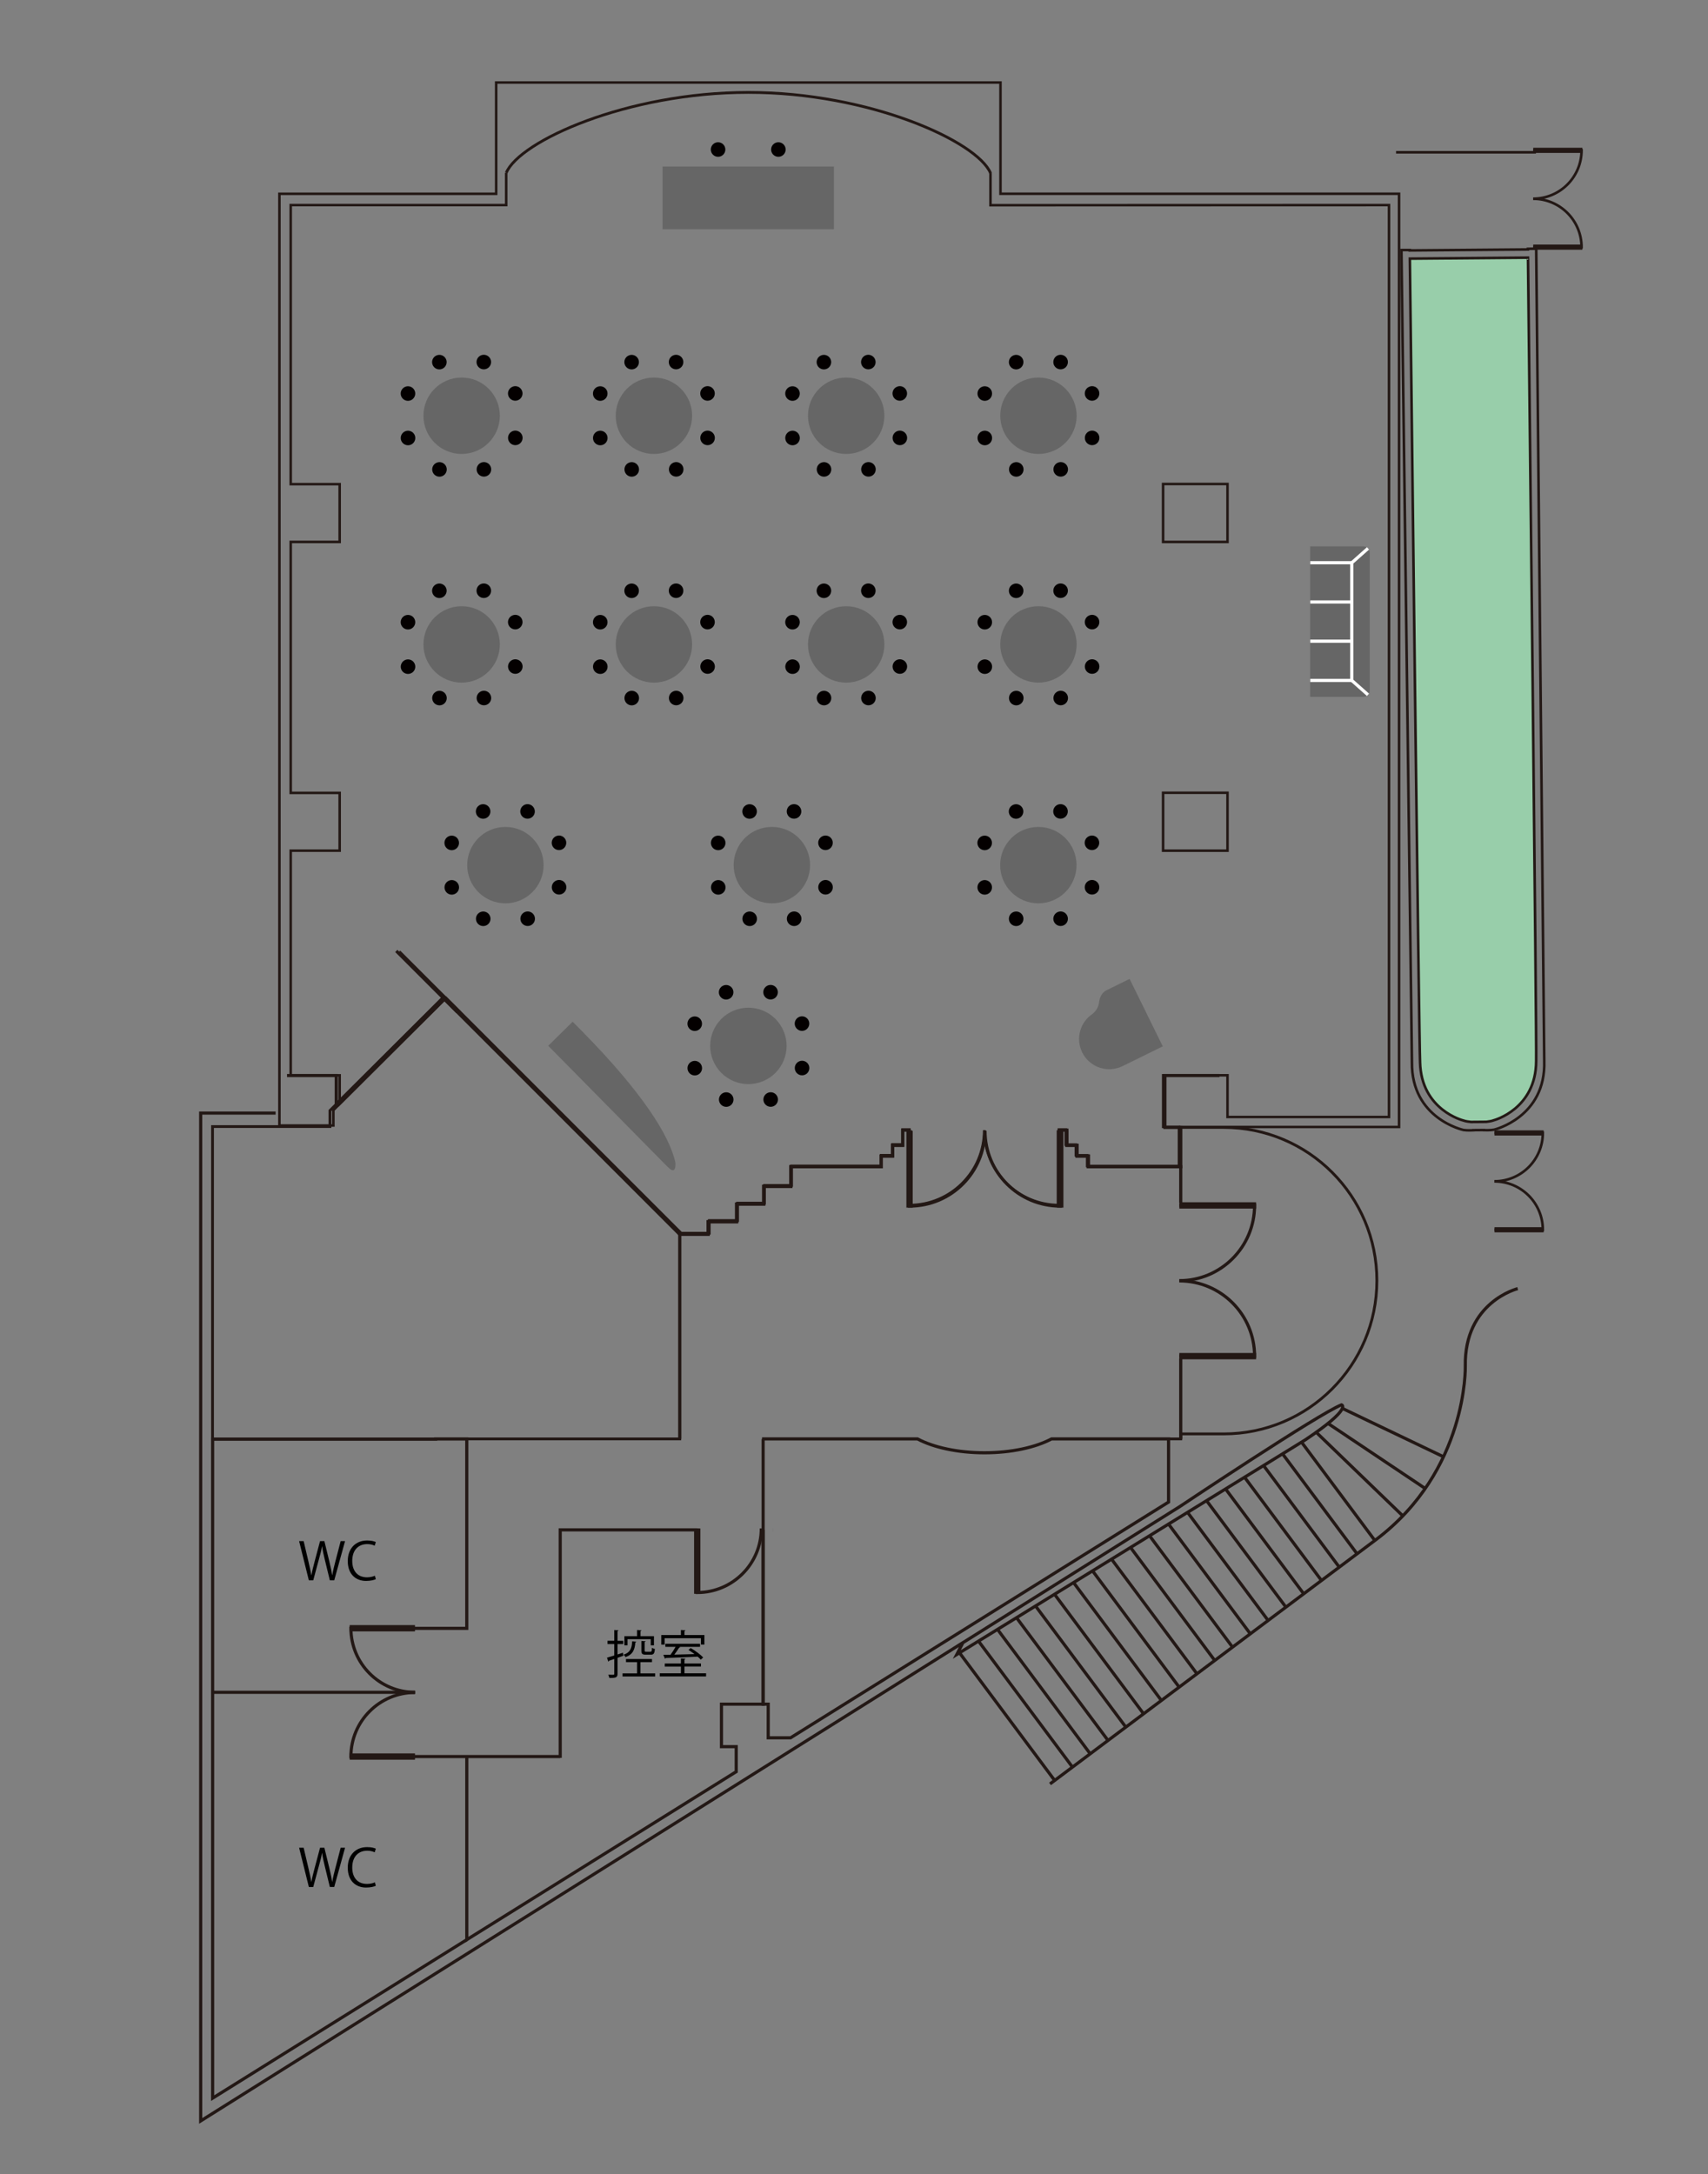 <?xml version="1.0" encoding="utf-8"?>
<!-- Generator: Adobe Illustrator 16.0.0, SVG Export Plug-In . SVG Version: 6.00 Build 0)  -->
<!DOCTYPE svg PUBLIC "-//W3C//DTD SVG 1.1//EN" "http://www.w3.org/Graphics/SVG/1.1/DTD/svg11.dtd">
<svg version="1.1" id="レイヤー_1" xmlns="http://www.w3.org/2000/svg" xmlns:xlink="http://www.w3.org/1999/xlink" x="0px"
	 y="0px" width="132.391px" height="168.521px" viewBox="0 0 132.391 168.521" enable-background="new 0 0 132.391 168.521"
	 xml:space="preserve">
<rect x="0" y="0" width="132.391" height="168.521" fill="#808080" stroke="none"/>
<g>
	<g>
		<g>
			<g>
				<path fill="none" stroke="#231815" stroke-width="0.201" d="M118.844,19.156h3.746c0-2.069-1.677-3.747-3.746-3.747"/>
				<line fill="none" stroke="#231815" stroke-width="0.401" x1="118.844" y1="19.156" x2="122.655" y2="19.156"/>
			</g>
			<g>
				<path fill="none" stroke="#231815" stroke-width="0.201" d="M118.844,11.653h3.746c0,2.069-1.677,3.746-3.746,3.746"/>
				<line fill="none" stroke="#231815" stroke-width="0.401" x1="118.844" y1="11.653" x2="122.655" y2="11.653"/>
			</g>
		</g>
		<g>
			<g>
				<g>
					<polyline fill="none" stroke="#231815" stroke-width="0.244" points="69.969,87.597 69.969,88.771 69.186,88.771 
						69.186,89.604 68.305,89.604 68.305,90.435 61.305,90.435 61.305,91.953 59.201,91.953 59.201,93.325 57.096,93.325 
						57.096,94.694 54.895,94.694 54.895,95.674 52.691,95.674 52.691,111.531 					"/>
					<polyline fill="none" stroke="#231815" stroke-width="0.244" points="91.521,93.213 91.521,90.435 84.359,90.435 
						84.359,89.604 83.478,89.604 83.478,88.771 82.695,88.771 82.695,87.597 					"/>
					<line fill="none" stroke="#231815" stroke-width="0.244" x1="91.521" y1="111.531" x2="91.521" y2="105.297"/>
					<polygon fill="none" stroke="#231815" stroke-width="0.218" points="52.691,95.674 34.353,77.334 25.574,86.082 25.574,87.32 
						16.473,87.32 16.473,111.546 33.768,111.546 33.768,111.531 52.691,111.531 					"/>
					<polyline fill="none" stroke="#231815" stroke-width="0.244" points="32.135,126.214 36.181,126.214 36.181,111.531 
						33.768,111.531 33.768,111.546 16.481,111.546 16.481,162.629 36.182,150.345 					"/>
					<line fill="none" stroke="#231815" stroke-width="0.244" x1="43.423" y1="136.151" x2="32.135" y2="136.151"/>
					<path fill="none" stroke="#231815" stroke-width="0.244" d="M59.939,111.531h-0.003 M59.937,118.58h0.003 M54.036,118.58
						H43.423v17.673 M36.182,136.138v14.207l20.884-13.021v-1.94h-1.144v-3.296h3.229V118.58"/>
					<path fill="none" stroke="#231815" stroke-width="0.244" d="M59.152,111.549v20.539h0.394v2.611h1.729l29.302-18.273v-4.896
						h-9.069c-1.245,0.658-3.112,1.075-5.197,1.075c-2.086,0-3.95-0.417-5.195-1.075h-12.05"/>
					<path fill="none" stroke="#231815" stroke-width="0.244" d="M22.248,83.366h3.815v2.229l8.288-8.26l18.339,18.339h2.203v-0.98
						h2.201v-1.368H59.2v-1.372h2.104v-1.519h7v-0.831h0.881v-0.833h0.783v-1.174h0.627 M82.051,87.597h0.645v1.174h0.782v0.833
						h0.882v0.831h7.164v-3.048h-1.23v-4.021h4.229"/>
					<path fill="none" stroke="#231815" stroke-width="0.244" d="M117.642,99.882c0,0-4.159,1.028-4.063,6.023
						c0,0,0.197,8.073-6.934,13.441L81.39,138.272"/>
					<line fill="none" stroke="#231815" stroke-width="0.244" x1="74.422" y1="128.173" x2="81.756" y2="138.012"/>
					<line fill="none" stroke="#231815" stroke-width="0.244" x1="75.843" y1="127.198" x2="83.128" y2="136.967"/>
					<line fill="none" stroke="#231815" stroke-width="0.244" x1="77.32" y1="126.295" x2="84.506" y2="135.939"/>
					<line fill="none" stroke="#231815" stroke-width="0.244" x1="78.791" y1="125.386" x2="85.885" y2="134.903"/>
					<line fill="none" stroke="#231815" stroke-width="0.244" x1="80.264" y1="124.476" x2="87.271" y2="133.877"/>
					<line fill="none" stroke="#231815" stroke-width="0.244" x1="81.736" y1="123.568" x2="88.643" y2="132.84"/>
					<line fill="none" stroke="#231815" stroke-width="0.244" x1="83.212" y1="122.662" x2="90.024" y2="131.808"/>
					<line fill="none" stroke="#231815" stroke-width="0.244" x1="84.686" y1="121.757" x2="91.396" y2="130.768"/>
					<line fill="none" stroke="#231815" stroke-width="0.244" x1="86.159" y1="120.85" x2="92.779" y2="129.736"/>
					<line fill="none" stroke="#231815" stroke-width="0.244" x1="87.63" y1="119.943" x2="94.16" y2="128.708"/>
					<line fill="none" stroke="#231815" stroke-width="0.244" x1="89.108" y1="119.042" x2="95.533" y2="127.667"/>
					<line fill="none" stroke="#231815" stroke-width="0.244" x1="90.574" y1="118.128" x2="96.915" y2="126.639"/>
					<line fill="none" stroke="#231815" stroke-width="0.244" x1="92.05" y1="117.223" x2="98.299" y2="125.609"/>
					<line fill="none" stroke="#231815" stroke-width="0.244" x1="93.52" y1="116.312" x2="99.681" y2="124.582"/>
					<line fill="none" stroke="#231815" stroke-width="0.244" x1="94.997" y1="115.408" x2="101.055" y2="123.54"/>
					<line fill="none" stroke="#231815" stroke-width="0.244" x1="96.468" y1="114.5" x2="102.429" y2="122.502"/>
					<line fill="none" stroke="#231815" stroke-width="0.244" x1="97.941" y1="113.593" x2="103.814" y2="121.477"/>
					<line fill="none" stroke="#231815" stroke-width="0.244" x1="99.414" y1="112.687" x2="105.193" y2="120.442"/>
					<line fill="none" stroke="#231815" stroke-width="0.244" x1="100.885" y1="111.78" x2="106.568" y2="119.406"/>
					<line fill="none" stroke="#231815" stroke-width="0.244" x1="102.025" y1="111.019" x2="108.737" y2="117.499"/>
					<line fill="none" stroke="#231815" stroke-width="0.244" x1="102.935" y1="110.33" x2="110.476" y2="115.376"/>
					<line fill="none" stroke="#231815" stroke-width="0.244" x1="104.05" y1="109.166" x2="111.89" y2="112.915"/>
					<path fill="none" stroke="#231815" stroke-width="0.218" d="M90.46,111.531h1.065v-0.389h3.324
						c6.562,0,11.876-5.322,11.876-11.88c0-6.56-5.314-11.875-11.876-11.875h-3.327"/>
					<line fill="none" stroke="#231815" stroke-width="0.244" x1="35.458" y1="78.447" x2="30.718" y2="73.708"/>
				</g>
				<g>
					<g>
						<path fill="none" stroke="#231815" stroke-width="0.244" d="M70.501,87.651v5.834c3.221,0,5.833-2.611,5.833-5.834"/>
						<line fill="none" stroke="#231815" stroke-width="0.489" x1="70.501" y1="87.651" x2="70.501" y2="93.603"/>
					</g>
					<g>
						<path fill="none" stroke="#231815" stroke-width="0.244" d="M82.183,87.651v5.834c-3.222,0-5.833-2.611-5.833-5.834"/>
						<line fill="none" stroke="#231815" stroke-width="0.489" x1="82.183" y1="87.651" x2="82.183" y2="93.603"/>
					</g>
				</g>
				<g>
					<g>
						<path fill="none" stroke="#231815" stroke-width="0.244" d="M91.413,105.115h5.832c0-3.222-2.61-5.833-5.832-5.833"/>
						<line fill="none" stroke="#231815" stroke-width="0.489" x1="91.413" y1="105.115" x2="97.362" y2="105.115"/>
					</g>
					<g>
						<path fill="none" stroke="#231815" stroke-width="0.244" d="M91.413,93.432h5.832c0,3.221-2.61,5.833-5.832,5.833"/>
						<line fill="none" stroke="#231815" stroke-width="0.489" x1="91.413" y1="93.432" x2="97.362" y2="93.432"/>
					</g>
				</g>
				<g>
					<g>
						<path fill="none" stroke="#231815" stroke-width="0.244" d="M32.166,126.206H27.2c0,2.74,2.223,4.965,4.966,4.965"/>
						<line fill="none" stroke="#231815" stroke-width="0.489" x1="32.166" y1="126.206" x2="27.102" y2="126.206"/>
					</g>
					<g>
						<path fill="none" stroke="#231815" stroke-width="0.244" d="M32.166,136.151H27.2c0-2.743,2.223-4.966,4.966-4.966"/>
						<line fill="none" stroke="#231815" stroke-width="0.489" x1="32.166" y1="136.151" x2="27.102" y2="136.151"/>
					</g>
				</g>
				<g>
					<path fill="none" stroke="#231815" stroke-width="0.244" d="M54.045,118.472v4.965c2.742,0,4.965-2.224,4.965-4.965"/>
					<line fill="none" stroke="#231815" stroke-width="0.489" x1="54.045" y1="118.472" x2="54.045" y2="123.537"/>
				</g>
				<line fill="none" stroke="#231815" stroke-width="0.244" x1="16.522" y1="131.171" x2="32.17" y2="131.171"/>
				<path fill="none" stroke="#231815" stroke-width="0.244" d="M21.365,86.275h-5.809v78.118l59.077-37.069 M103.985,108.887
					c-1.759,0.687-12.526,7.881-12.526,7.881l-16.823,10.557l-0.472,0.913l27.019-16.64
					C104.868,109.131,103.985,108.887,103.985,108.887z"/>
			</g>
			<path fill="#98CEAA" d="M109.263,20.053l9.171-0.073l0.644,62.354c-0.025,3.87-3.712,4.618-3.712,4.618l-1.52,0.013
				c-4.129-1.042-3.799-5.035-3.799-5.035L109.263,20.053z"/>
			<g>
				<g>
					<path fill="none" stroke="#231815" stroke-width="0.201" d="M115.842,95.319h3.746c0-2.068-1.677-3.746-3.746-3.746"/>
					<line fill="none" stroke="#231815" stroke-width="0.401" x1="115.842" y1="95.319" x2="119.653" y2="95.319"/>
				</g>
				<g>
					<path fill="none" stroke="#231815" stroke-width="0.201" d="M115.842,87.815h3.746c0,2.069-1.677,3.747-3.746,3.747"/>
					<line fill="none" stroke="#231815" stroke-width="0.401" x1="115.842" y1="87.815" x2="119.653" y2="87.815"/>
				</g>
			</g>
			<line fill="none" stroke="#231815" stroke-width="0.201" x1="119.056" y1="11.804" x2="108.211" y2="11.804"/>
			<path fill="none" stroke="#231815" stroke-width="0.201" d="M119.076,19.275l-0.646,0.011c0,0,0,0.018,0,0.049l-9.157,0.076
				c0-0.016,0-0.031,0-0.031l-0.646,0.002l0.815,62.954c-0.052,4.38,3.994,5.25,3.994,5.25c0.281,0.048,0.782,0.021,0.782,0.021
				v-0.009l0.814-0.007l0.001,0.01c0,0,0.502,0.017,0.782-0.039c0,0,4.027-0.955,3.883-5.333L119.076,19.275z M119.072,82.241
				c-0.011,3.721-3.268,4.586-3.268,4.586c-0.175,0.069-0.42,0.106-0.591,0.126l-1.19,0.01c-0.172-0.016-0.416-0.048-0.59-0.112
				c0,0-3.272-0.798-3.361-4.518c-0.074-1.105-0.713-55.621-0.791-62.286l9.157-0.077C118.514,26.723,119.123,81.137,119.072,82.241
				z"/>
		</g>
	</g>
	<g>
		<polyline fill="none" stroke="#231815" stroke-width="0.196" points="69.965,87.552 69.965,88.719 69.186,88.719 69.186,89.549 
			68.31,89.549 68.31,90.374 61.353,90.374 61.353,91.883 59.262,91.883 59.262,93.246 57.169,93.246 57.169,94.606 54.981,94.606 
			54.981,95.581 52.793,95.581 		"/>
		<line fill="none" stroke="#231815" stroke-width="0.196" x1="35.662" y1="78.458" x2="30.951" y2="73.75"/>
		<g>
			<g>
				<path fill="none" stroke="#231815" stroke-width="0.196" d="M70.492,87.608v5.798c3.2,0,5.797-2.595,5.797-5.798"/>
				<line fill="none" stroke="#231815" stroke-width="0.391" x1="70.492" y1="87.608" x2="70.492" y2="93.524"/>
			</g>
			<g>
				<path fill="none" stroke="#231815" stroke-width="0.196" d="M82.104,87.608v5.798c-3.203,0-5.8-2.595-5.8-5.798"/>
				<line fill="none" stroke="#231815" stroke-width="0.391" x1="82.104" y1="87.608" x2="82.104" y2="93.524"/>
			</g>
		</g>
		<path fill="none" stroke="#231815" stroke-width="0.196" d="M39.236,13.402v2.494H22.534v21.631h3.794v4.477h-3.794v19.454h3.794
			v4.478h-3.794v17.414h3.794v2.214l8.237-8.208l18.228,18.228h2.188v-0.976h2.188v-1.359h2.093v-1.363h2.091v-1.509h6.957V89.55
			h0.876v-0.83h0.779v-1.167h0.623 M81.974,87.552h0.64v1.167h0.779v0.83h0.876v0.825h7.117v-3.03h-1.224v-3.997h4.985v3.231h12.517
			V65.935V37.527V15.896l-30.89,0.009v-2.503"/>
		<path fill="none" stroke="#231815" stroke-width="0.196" d="M91.386,87.351h17.058V15.019H77.55V6.396H38.459v8.626H21.658
			v72.217h4.182v-1.192l8.727-8.692l18.228,18.228"/>
		<path opacity="0.2" fill="#040000" enable-background="new    " d="M85.186,77.716c0,0-0.032,0.491-0.502,0.871
			c-0.965,0.642-1.327,1.915-0.802,2.981c0.567,1.16,1.973,1.637,3.133,1.066l3.115-1.531l-2.572-5.229l-1.819,0.895l0,0
			C85.738,76.77,85.261,76.98,85.186,77.716z"/>
		<g>
			<rect x="51.355" y="12.91" opacity="0.2" fill="#040000" enable-background="new    " width="13.284" height="4.86"/>
			<g>
				<circle fill="#040000" cx="55.66" cy="11.59" r="0.564"/>
				<circle fill="#040000" cx="60.334" cy="11.59" r="0.564"/>
			</g>
		</g>
		<path opacity="0.2" fill="#040000" enable-background="new    " d="M52.357,90.165l0.007,0.009
			c-0.434-2.137-2.621-5.546-7.233-10.23l-0.743-0.751l-1.894,1.864l9.271,9.405l0.009-0.007
			C51.772,90.454,52.384,91.185,52.357,90.165z"/>
		<path fill="none" stroke="#231815" stroke-width="0.217" d="M76.781,13.422c-1.035-2.473-9.406-6.26-18.775-6.26
			c-9.372,0-17.729,3.761-18.764,6.233"/>
		<g>
			<g>
				<circle opacity="0.2" fill="#040000" enable-background="new    " cx="35.783" cy="32.225" r="2.961"/>
				<path fill="#040000" d="M38.031,36.165c-0.118-0.289-0.447-0.426-0.738-0.306c-0.285,0.12-0.424,0.45-0.306,0.738
					c0.121,0.287,0.452,0.423,0.739,0.305C38.014,36.783,38.151,36.453,38.031,36.165z"/>
				<path fill="#040000" d="M33.535,28.284c0.118,0.289,0.447,0.426,0.738,0.306c0.285-0.12,0.424-0.45,0.306-0.738
					c-0.122-0.287-0.451-0.424-0.739-0.304S33.415,27.996,33.535,28.284z"/>
				<path fill="#040000" d="M34.586,36.601c0.121-0.29-0.018-0.619-0.309-0.74c-0.284-0.115-0.615,0.02-0.734,0.308
					c-0.118,0.289,0.019,0.619,0.307,0.738C34.138,37.025,34.467,36.888,34.586,36.601z"/>
				<circle fill="#040000" cx="37.501" cy="28.063" r="0.565"/>
				<circle fill="#040000" cx="31.626" cy="33.949" r="0.565"/>
				<path fill="#040000" d="M39.725,29.975c-0.289,0.12-0.427,0.449-0.307,0.739c0.119,0.285,0.449,0.424,0.737,0.304
					c0.287-0.121,0.424-0.45,0.306-0.737C40.341,29.992,40.012,29.854,39.725,29.975z"/>
				<circle fill="#040000" cx="31.623" cy="30.504" r="0.565"/>
				<path fill="#040000" d="M40.16,33.42c-0.29-0.121-0.619,0.016-0.74,0.306c-0.116,0.286,0.02,0.618,0.308,0.737
					c0.289,0.118,0.618-0.02,0.737-0.307C40.585,33.867,40.449,33.538,40.16,33.42z"/>
			</g>
			<g>
				<circle opacity="0.2" fill="#040000" enable-background="new    " cx="50.687" cy="32.225" r="2.961"/>
				<path fill="#040000" d="M52.935,36.165c-0.12-0.289-0.449-0.426-0.739-0.306c-0.284,0.12-0.424,0.45-0.305,0.738
					c0.121,0.287,0.45,0.423,0.738,0.305C52.918,36.783,53.054,36.453,52.935,36.165z"/>
				<path fill="#040000" d="M48.437,28.284c0.121,0.289,0.45,0.426,0.74,0.306c0.285-0.12,0.424-0.45,0.305-0.738
					c-0.121-0.287-0.449-0.424-0.738-0.304C48.454,27.667,48.318,27.996,48.437,28.284z"/>
				<path fill="#040000" d="M49.49,36.601c0.117-0.29-0.019-0.619-0.309-0.74c-0.287-0.115-0.618,0.02-0.737,0.308
					c-0.116,0.289,0.021,0.619,0.308,0.738C49.04,37.025,49.37,36.888,49.49,36.601z"/>
				<circle fill="#040000" cx="52.404" cy="28.063" r="0.564"/>
				<circle fill="#040000" cx="46.529" cy="33.949" r="0.565"/>
				<path fill="#040000" d="M54.627,29.975c-0.289,0.12-0.426,0.449-0.307,0.739c0.12,0.285,0.449,0.424,0.737,0.304
					c0.288-0.121,0.424-0.45,0.305-0.737C55.244,29.992,54.914,29.854,54.627,29.975z"/>
				<circle fill="#040000" cx="46.526" cy="30.504" r="0.565"/>
				<circle fill="#040000" cx="54.846" cy="33.942" r="0.564"/>
			</g>
			<g>
				<circle opacity="0.2" fill="#040000" enable-background="new    " cx="65.589" cy="32.225" r="2.961"/>
				<path fill="#040000" d="M67.837,36.165c-0.119-0.289-0.449-0.426-0.739-0.306c-0.285,0.12-0.424,0.45-0.305,0.738
					c0.121,0.287,0.451,0.423,0.739,0.305C67.82,36.783,67.957,36.453,67.837,36.165z"/>
				<path fill="#040000" d="M63.341,28.284c0.119,0.289,0.448,0.426,0.739,0.306c0.285-0.12,0.424-0.45,0.305-0.738
					c-0.121-0.287-0.451-0.424-0.738-0.304C63.358,27.667,63.222,27.996,63.341,28.284z"/>
				<path fill="#040000" d="M64.392,36.601c0.12-0.29-0.017-0.619-0.308-0.74c-0.285-0.115-0.616,0.02-0.735,0.308
					c-0.118,0.289,0.02,0.619,0.307,0.738C63.943,37.025,64.272,36.888,64.392,36.601z"/>
				<path fill="#040000" d="M66.785,27.847c-0.119,0.289,0.018,0.619,0.308,0.739c0.285,0.118,0.617-0.02,0.736-0.307
					c0.116-0.288-0.021-0.617-0.309-0.737S66.904,27.559,66.785,27.847z"/>
				<circle fill="#040000" cx="61.432" cy="33.949" r="0.565"/>
				<path fill="#040000" d="M69.53,29.975c-0.289,0.12-0.427,0.449-0.307,0.739c0.119,0.285,0.449,0.424,0.738,0.304
					c0.287-0.121,0.423-0.45,0.304-0.737C70.147,29.992,69.818,29.854,69.53,29.975z"/>
				<circle fill="#040000" cx="61.429" cy="30.504" r="0.565"/>
				<circle fill="#040000" cx="69.75" cy="33.942" r="0.564"/>
			</g>
			<g>
				<path opacity="0.2" fill="#040000" enable-background="new    " d="M83.228,31.092c-0.627-1.512-2.357-2.229-3.871-1.604
					c-1.509,0.625-2.226,2.355-1.599,3.869c0.625,1.512,2.354,2.228,3.866,1.603C83.137,34.334,83.853,32.603,83.228,31.092z"/>
				<path fill="#040000" d="M82.741,36.165c-0.121-0.289-0.449-0.426-0.74-0.306c-0.285,0.12-0.424,0.45-0.306,0.738
					c0.122,0.287,0.451,0.423,0.739,0.305C82.724,36.783,82.86,36.453,82.741,36.165z"/>
				<path fill="#040000" d="M78.243,28.284c0.119,0.289,0.448,0.426,0.738,0.306c0.285-0.12,0.424-0.45,0.306-0.738
					c-0.121-0.287-0.45-0.424-0.738-0.304C78.26,27.667,78.124,27.996,78.243,28.284z"/>
				<path fill="#040000" d="M79.295,36.601c0.119-0.29-0.018-0.619-0.308-0.74c-0.285-0.115-0.617,0.02-0.735,0.308
					c-0.119,0.289,0.019,0.619,0.307,0.738C78.846,37.025,79.176,36.888,79.295,36.601z"/>
				<circle fill="#040000" cx="82.21" cy="28.063" r="0.565"/>
				<circle fill="#040000" cx="76.335" cy="33.949" r="0.565"/>
				<path fill="#040000" d="M84.433,29.975c-0.289,0.12-0.427,0.449-0.306,0.739c0.12,0.285,0.45,0.424,0.736,0.304
					c0.288-0.121,0.426-0.45,0.307-0.737C85.05,29.992,84.72,29.854,84.433,29.975z"/>
				<circle fill="#040000" cx="76.332" cy="30.504" r="0.565"/>
				<circle fill="#040000" cx="84.652" cy="33.942" r="0.564"/>
			</g>
		</g>
		<g>
			<circle opacity="0.2" fill="#040000" enable-background="new    " cx="35.783" cy="49.949" r="2.961"/>
			<path fill="#040000" d="M38.031,53.889c-0.118-0.289-0.447-0.426-0.738-0.306c-0.285,0.12-0.424,0.45-0.306,0.738
				c0.121,0.286,0.452,0.423,0.739,0.304C38.014,54.506,38.151,54.177,38.031,53.889z"/>
			<path fill="#040000" d="M33.535,46.007c0.118,0.289,0.447,0.426,0.738,0.306c0.285-0.12,0.424-0.449,0.306-0.737
				c-0.122-0.287-0.451-0.425-0.739-0.305S33.415,45.719,33.535,46.007z"/>
			<path fill="#040000" d="M34.586,54.324c0.121-0.29-0.018-0.619-0.309-0.739c-0.284-0.118-0.615,0.019-0.734,0.306
				c-0.118,0.289,0.019,0.619,0.307,0.738S34.467,54.613,34.586,54.324z"/>
			<circle fill="#040000" cx="37.501" cy="45.787" r="0.565"/>
			<path fill="#040000" d="M31.842,52.195c0.289-0.119,0.426-0.447,0.305-0.738c-0.118-0.285-0.447-0.424-0.735-0.305
				c-0.288,0.122-0.425,0.451-0.306,0.739C31.226,52.178,31.555,52.314,31.842,52.195z"/>
			<path fill="#040000" d="M39.725,47.699c-0.289,0.119-0.427,0.448-0.307,0.738c0.119,0.285,0.449,0.425,0.737,0.305
				c0.287-0.121,0.424-0.451,0.306-0.739C40.341,47.714,40.012,47.579,39.725,47.699z"/>
			<circle fill="#040000" cx="31.623" cy="48.227" r="0.565"/>
			<path fill="#040000" d="M40.16,51.144c-0.29-0.12-0.619,0.018-0.74,0.308c-0.116,0.284,0.02,0.616,0.308,0.735
				c0.289,0.118,0.618-0.019,0.737-0.307C40.585,51.591,40.449,51.262,40.16,51.144z"/>
		</g>
		<g>
			<circle opacity="0.2" fill="#040000" enable-background="new    " cx="39.175" cy="67.056" r="2.961"/>
			<path fill="#040000" d="M41.423,70.995c-0.12-0.289-0.449-0.426-0.739-0.306c-0.285,0.12-0.424,0.45-0.305,0.738
				c0.122,0.287,0.451,0.424,0.739,0.305C41.405,71.614,41.542,71.283,41.423,70.995z"/>
			<circle fill="#040000" cx="37.448" cy="62.897" r="0.565"/>
			<circle fill="#040000" cx="37.456" cy="71.215" r="0.565"/>
			<path fill="#040000" d="M40.371,62.678c-0.12,0.289,0.016,0.619,0.306,0.739c0.286,0.118,0.618-0.019,0.738-0.308
				c0.115-0.288-0.021-0.617-0.309-0.736C40.819,62.253,40.49,62.39,40.371,62.678z"/>
			<path fill="#040000" d="M35.233,69.302c0.289-0.12,0.427-0.449,0.306-0.74c-0.119-0.285-0.448-0.424-0.738-0.304
				c-0.286,0.122-0.423,0.451-0.303,0.739C34.616,69.285,34.945,69.422,35.233,69.302z"/>
			<path fill="#040000" d="M43.115,64.806c-0.289,0.119-0.427,0.449-0.307,0.738c0.119,0.285,0.45,0.424,0.738,0.304
				c0.286-0.121,0.423-0.451,0.304-0.739C43.732,64.822,43.403,64.686,43.115,64.806z"/>
			<circle fill="#040000" cx="35.014" cy="65.334" r="0.565"/>
			<circle fill="#040000" cx="43.335" cy="68.772" r="0.565"/>
		</g>
		<g>
			<circle opacity="0.2" fill="#040000" enable-background="new    " cx="80.484" cy="67.056" r="2.961"/>
			<path fill="#040000" d="M82.732,70.995c-0.12-0.289-0.448-0.426-0.738-0.306c-0.285,0.12-0.425,0.45-0.306,0.738
				c0.122,0.287,0.451,0.424,0.739,0.305C82.716,71.614,82.852,71.283,82.732,70.995z"/>
			<path fill="#040000" d="M78.235,63.115c0.12,0.29,0.449,0.426,0.739,0.305c0.285-0.119,0.424-0.45,0.305-0.738
				c-0.121-0.287-0.449-0.423-0.737-0.304C78.253,62.497,78.116,62.825,78.235,63.115z"/>
			<circle fill="#040000" cx="78.765" cy="71.215" r="0.565"/>
			<circle fill="#040000" cx="82.203" cy="62.894" r="0.565"/>
			<path fill="#040000" d="M76.544,69.302c0.288-0.12,0.425-0.449,0.304-0.74c-0.119-0.285-0.449-0.424-0.737-0.304
				c-0.288,0.122-0.424,0.451-0.305,0.739C75.926,69.285,76.255,69.422,76.544,69.302z"/>
			<path fill="#040000" d="M84.425,64.806c-0.289,0.119-0.427,0.449-0.306,0.738c0.118,0.285,0.448,0.424,0.736,0.304
				c0.288-0.121,0.424-0.451,0.306-0.739C85.042,64.822,84.712,64.686,84.425,64.806z"/>
			<circle fill="#040000" cx="76.324" cy="65.334" r="0.565"/>
			<circle fill="#040000" cx="84.645" cy="68.772" r="0.565"/>
		</g>
		<g>
			<path opacity="0.2" fill="#040000" enable-background="new    " d="M62.565,65.923c-0.627-1.513-2.357-2.229-3.871-1.604
				c-1.509,0.626-2.228,2.357-1.6,3.87c0.625,1.511,2.356,2.228,3.866,1.603C62.473,69.165,63.19,67.433,62.565,65.923z"/>
			<circle fill="#040000" cx="61.556" cy="71.212" r="0.566"/>
			<path fill="#040000" d="M57.581,63.115c0.12,0.29,0.447,0.426,0.738,0.305c0.285-0.119,0.425-0.45,0.306-0.738
				c-0.121-0.287-0.451-0.423-0.739-0.304C57.598,62.497,57.461,62.825,57.581,63.115z"/>
			<circle fill="#040000" cx="58.11" cy="71.215" r="0.565"/>
			<circle fill="#040000" cx="61.547" cy="62.894" r="0.565"/>
			<path fill="#040000" d="M55.889,69.302c0.289-0.12,0.425-0.449,0.305-0.74c-0.118-0.285-0.449-0.424-0.737-0.304
				c-0.287,0.122-0.424,0.451-0.305,0.739S55.601,69.422,55.889,69.302z"/>
			<path fill="#040000" d="M63.771,64.806c-0.29,0.119-0.427,0.449-0.307,0.738c0.12,0.285,0.45,0.424,0.738,0.304
				c0.286-0.121,0.424-0.451,0.305-0.739C64.387,64.823,64.058,64.686,63.771,64.806z"/>
			<circle fill="#040000" cx="55.669" cy="65.334" r="0.565"/>
			<circle fill="#040000" cx="63.989" cy="68.772" r="0.565"/>
		</g>
		<g>
			<path opacity="0.2" fill="#040000" enable-background="new    " d="M60.746,79.936c-0.627-1.513-2.358-2.229-3.871-1.604
				c-1.509,0.626-2.228,2.356-1.601,3.871c0.625,1.51,2.356,2.227,3.866,1.602C60.654,83.176,61.371,81.445,60.746,79.936z"/>
			<path fill="#040000" d="M60.259,85.008c-0.12-0.289-0.449-0.425-0.739-0.305c-0.285,0.12-0.424,0.449-0.305,0.737
				c0.121,0.287,0.451,0.424,0.738,0.305C60.242,85.625,60.378,85.295,60.259,85.008z"/>
			<path fill="#040000" d="M55.762,77.126c0.12,0.29,0.449,0.426,0.739,0.306c0.285-0.119,0.425-0.45,0.306-0.738
				c-0.122-0.285-0.451-0.424-0.74-0.303C55.779,76.509,55.643,76.838,55.762,77.126z"/>
			<path fill="#040000" d="M56.813,85.443c0.119-0.288-0.018-0.617-0.308-0.738c-0.285-0.117-0.617,0.018-0.737,0.306
				c-0.116,0.289,0.021,0.619,0.309,0.738S56.694,85.731,56.813,85.443z"/>
			<circle fill="#040000" cx="59.729" cy="76.906" r="0.564"/>
			<circle fill="#040000" cx="53.853" cy="82.793" r="0.565"/>
			<path fill="#040000" d="M61.951,78.818c-0.289,0.12-0.428,0.449-0.308,0.738c0.12,0.285,0.45,0.425,0.738,0.305
				c0.287-0.12,0.424-0.45,0.305-0.738C62.567,78.834,62.239,78.698,61.951,78.818z"/>
			<path fill="#040000" d="M53.634,79.868c0.289,0.121,0.618-0.017,0.739-0.307c0.115-0.286-0.02-0.617-0.308-0.737
				c-0.289-0.117-0.619,0.02-0.736,0.309C53.21,79.42,53.346,79.75,53.634,79.868z"/>
			<circle fill="#040000" cx="62.17" cy="82.784" r="0.565"/>
		</g>
		<g>
			<circle opacity="0.2" fill="#040000" enable-background="new    " cx="50.687" cy="49.949" r="2.961"/>
			<path fill="#040000" d="M52.935,53.889c-0.12-0.289-0.449-0.426-0.739-0.306c-0.284,0.12-0.424,0.45-0.305,0.738
				c0.121,0.286,0.45,0.423,0.738,0.304C52.918,54.506,53.054,54.177,52.935,53.889z"/>
			<path fill="#040000" d="M48.437,46.007c0.121,0.289,0.45,0.426,0.74,0.306c0.285-0.12,0.424-0.449,0.305-0.737
				c-0.121-0.287-0.449-0.425-0.738-0.305C48.454,45.39,48.318,45.719,48.437,46.007z"/>
			<circle fill="#040000" cx="48.968" cy="54.108" r="0.566"/>
			<circle fill="#040000" cx="52.404" cy="45.787" r="0.564"/>
			<path fill="#040000" d="M46.746,52.195c0.288-0.119,0.425-0.447,0.305-0.738c-0.12-0.285-0.45-0.424-0.738-0.305
				c-0.288,0.122-0.424,0.451-0.305,0.739C46.128,52.178,46.457,52.314,46.746,52.195z"/>
			<path fill="#040000" d="M54.627,47.699c-0.289,0.119-0.426,0.448-0.307,0.738c0.12,0.285,0.449,0.425,0.737,0.305
				c0.288-0.121,0.424-0.451,0.305-0.739C55.244,47.714,54.914,47.579,54.627,47.699z"/>
			<circle fill="#040000" cx="46.526" cy="48.227" r="0.565"/>
			<path fill="#040000" d="M55.062,51.144c-0.288-0.12-0.618,0.018-0.737,0.308c-0.116,0.284,0.02,0.616,0.308,0.735
				c0.288,0.118,0.618-0.019,0.737-0.307C55.487,51.591,55.351,51.262,55.062,51.144z"/>
		</g>
		<g>
			<circle opacity="0.2" fill="#040000" enable-background="new    " cx="65.589" cy="49.949" r="2.961"/>
			<path fill="#040000" d="M67.837,53.889c-0.119-0.289-0.449-0.426-0.739-0.306c-0.285,0.12-0.424,0.45-0.305,0.738
				c0.121,0.286,0.451,0.423,0.739,0.304C67.82,54.506,67.957,54.177,67.837,53.889z"/>
			<path fill="#040000" d="M63.341,46.007c0.119,0.289,0.448,0.426,0.739,0.306c0.285-0.12,0.424-0.449,0.305-0.737
				c-0.121-0.287-0.451-0.425-0.738-0.305C63.358,45.39,63.222,45.719,63.341,46.007z"/>
			<path fill="#040000" d="M64.392,54.324c0.12-0.29-0.017-0.619-0.308-0.739c-0.285-0.118-0.616,0.019-0.735,0.306
				c-0.118,0.289,0.02,0.619,0.307,0.738C63.944,54.748,64.272,54.613,64.392,54.324z"/>
			<path fill="#040000" d="M66.785,45.572c-0.119,0.288,0.018,0.618,0.308,0.738c0.285,0.118,0.617-0.018,0.736-0.307
				c0.116-0.289-0.021-0.618-0.309-0.737C67.233,45.146,66.904,45.282,66.785,45.572z"/>
			<path fill="#040000" d="M61.648,52.195c0.289-0.119,0.425-0.447,0.306-0.738c-0.119-0.285-0.449-0.424-0.737-0.305
				c-0.287,0.122-0.424,0.451-0.305,0.739C61.03,52.178,61.36,52.314,61.648,52.195z"/>
			<path fill="#040000" d="M69.53,47.699c-0.289,0.119-0.427,0.448-0.307,0.738c0.119,0.285,0.449,0.425,0.738,0.305
				c0.287-0.121,0.423-0.451,0.304-0.739C70.147,47.714,69.818,47.579,69.53,47.699z"/>
			<circle fill="#040000" cx="61.429" cy="48.227" r="0.565"/>
			<path fill="#040000" d="M69.966,51.144c-0.29-0.12-0.619,0.018-0.739,0.308c-0.117,0.284,0.019,0.616,0.308,0.735
				c0.289,0.118,0.617-0.019,0.736-0.307C70.391,51.591,70.254,51.262,69.966,51.144z"/>
		</g>
		<g>
			<path opacity="0.2" fill="#040000" enable-background="new    " d="M83.228,48.816c-0.627-1.512-2.357-2.229-3.871-1.604
				c-1.509,0.625-2.226,2.355-1.599,3.87c0.625,1.51,2.354,2.227,3.866,1.602C83.137,52.058,83.853,50.326,83.228,48.816z"/>
			<path fill="#040000" d="M82.741,53.889c-0.121-0.289-0.449-0.426-0.74-0.306c-0.285,0.12-0.424,0.45-0.306,0.738
				c0.122,0.286,0.451,0.423,0.739,0.304C82.724,54.506,82.86,54.177,82.741,53.889z"/>
			<path fill="#040000" d="M78.243,46.007c0.119,0.289,0.448,0.426,0.738,0.306c0.285-0.12,0.424-0.449,0.306-0.737
				c-0.121-0.287-0.45-0.425-0.738-0.305C78.26,45.39,78.124,45.719,78.243,46.007z"/>
			<circle fill="#040000" cx="78.773" cy="54.108" r="0.565"/>
			<circle fill="#040000" cx="82.21" cy="45.787" r="0.565"/>
			<path fill="#040000" d="M76.552,52.195c0.289-0.119,0.425-0.447,0.305-0.738c-0.12-0.285-0.449-0.424-0.737-0.305
				c-0.288,0.122-0.425,0.451-0.306,0.739C75.934,52.178,76.263,52.314,76.552,52.195z"/>
			<path fill="#040000" d="M84.433,47.699c-0.289,0.119-0.427,0.448-0.306,0.738c0.12,0.285,0.45,0.425,0.736,0.305
				c0.288-0.121,0.426-0.451,0.307-0.739C85.05,47.714,84.72,47.579,84.433,47.699z"/>
			<circle fill="#040000" cx="76.332" cy="48.227" r="0.565"/>
			<path fill="#040000" d="M84.868,51.144c-0.288-0.12-0.619,0.018-0.738,0.308c-0.117,0.284,0.019,0.616,0.307,0.735
				c0.288,0.118,0.618-0.019,0.737-0.307C85.293,51.591,85.157,51.262,84.868,51.144z"/>
		</g>
		<g>
			<path opacity="0.2" fill="#040000" enable-background="new    " d="M101.552,54.011h4.118c0.276,0,0.504-0.228,0.504-0.507
				v-10.65c0-0.277-0.228-0.506-0.504-0.506h-4.118V54.011z"/>
			<g>
				
					<line fill="none" stroke="#FFFFFF" stroke-width="0.247" stroke-miterlimit="10" x1="101.56" y1="49.699" x2="104.781" y2="49.699"/>
				
					<line fill="none" stroke="#FFFFFF" stroke-width="0.247" stroke-miterlimit="10" x1="101.56" y1="46.659" x2="104.781" y2="46.659"/>
				<polyline fill="none" stroke="#FFFFFF" stroke-width="0.247" stroke-miterlimit="10" points="101.56,43.617 104.781,43.617 
					104.781,52.741 101.56,52.741 				"/>
			</g>
			
				<line fill="none" stroke="#FFFFFF" stroke-width="0.247" stroke-miterlimit="10" x1="104.781" y1="52.741" x2="106.036" y2="53.854"/>
			
				<line fill="none" stroke="#FFFFFF" stroke-width="0.247" stroke-miterlimit="10" x1="104.781" y1="43.621" x2="106.036" y2="42.507"/>
		</g>
		<rect x="90.154" y="37.515" fill="none" stroke="#231815" stroke-width="0.196" width="4.993" height="4.491"/>
		<rect x="90.154" y="61.448" fill="none" stroke="#231815" stroke-width="0.196" width="4.993" height="4.489"/>
	</g>
</g>
<g>
	<path d="M26.746,119.451l-0.839,3.042h-0.34l-0.396-1.627c-0.1-0.4-0.164-0.704-0.204-1.008h-0.008
		c-0.048,0.304-0.128,0.604-0.24,1.004l-0.439,1.631h-0.34l-0.756-3.042h0.352l0.372,1.583c0.088,0.384,0.172,0.751,0.224,1.056
		h0.012c0.044-0.309,0.144-0.668,0.244-1.06l0.419-1.579h0.336l0.384,1.575c0.084,0.363,0.172,0.728,0.216,1.059h0.012
		c0.06-0.348,0.144-0.684,0.24-1.059l0.412-1.575H26.746z"/>
	<path d="M29.131,122.402c-0.14,0.067-0.412,0.136-0.76,0.136c-0.784,0-1.415-0.508-1.415-1.539c0-0.983,0.611-1.595,1.503-1.595
		c0.364,0,0.576,0.075,0.672,0.123l-0.088,0.28c-0.14-0.068-0.336-0.124-0.576-0.124c-0.692,0-1.164,0.464-1.164,1.304
		c0,0.799,0.432,1.271,1.144,1.271c0.232,0,0.459-0.052,0.611-0.123L29.131,122.402z"/>
</g>
<g>
	<path d="M26.746,143.218l-0.839,3.042h-0.34l-0.396-1.627c-0.1-0.4-0.164-0.704-0.204-1.008h-0.008
		c-0.048,0.304-0.128,0.604-0.24,1.004l-0.439,1.631h-0.34l-0.756-3.042h0.352l0.372,1.583c0.088,0.384,0.172,0.751,0.224,1.056
		h0.012c0.044-0.309,0.144-0.668,0.244-1.06l0.419-1.579h0.336l0.384,1.575c0.084,0.363,0.172,0.728,0.216,1.059h0.012
		c0.06-0.348,0.144-0.684,0.24-1.059l0.412-1.575H26.746z"/>
	<path d="M29.131,146.168c-0.14,0.067-0.412,0.136-0.76,0.136c-0.784,0-1.415-0.508-1.415-1.539c0-0.983,0.611-1.595,1.503-1.595
		c0.364,0,0.576,0.075,0.672,0.123l-0.088,0.28c-0.14-0.068-0.336-0.124-0.576-0.124c-0.692,0-1.164,0.464-1.164,1.304
		c0,0.799,0.432,1.271,1.144,1.271c0.232,0,0.459-0.052,0.611-0.123L29.131,146.168z"/>
</g>
<g>
	<path d="M48.323,128.335l-0.456,0.163v1.235c0,0.292-0.124,0.332-0.636,0.324c-0.012-0.064-0.048-0.176-0.084-0.252
		c0.112,0.004,0.208,0.008,0.284,0.008c0.164,0,0.184,0,0.184-0.08v-1.147l-0.412,0.141c-0.004,0.036-0.028,0.056-0.052,0.067
		l-0.1-0.308c0.156-0.044,0.352-0.104,0.563-0.168v-0.888h-0.523v-0.252h0.523v-0.835l0.328,0.02
		c-0.004,0.032-0.024,0.048-0.076,0.057v0.759h0.444v0.252h-0.444v0.808l0.42-0.136L48.323,128.335z M49.642,129.706h1.14v0.239
		h-2.527v-0.239h1.127v-0.872h-0.859v-0.243h2.015v0.243h-0.896V129.706z M49.323,127.247c-0.004,0.028-0.028,0.048-0.076,0.052
		c-0.044,0.548-0.172,0.936-0.768,1.144c-0.024-0.06-0.084-0.144-0.14-0.188c0.52-0.172,0.632-0.5,0.664-1.036L49.323,127.247z
		 M48.639,127.051v0.477h-0.24v-0.708h0.983v-0.479l0.34,0.02c-0.004,0.028-0.024,0.048-0.076,0.057v0.403h1.043v0.708h-0.248
		v-0.477H48.639z M49.715,127.192l0.328,0.023c-0.004,0.024-0.024,0.044-0.076,0.053v0.663c0,0.08,0.016,0.096,0.116,0.096h0.34
		c0.084,0,0.1-0.035,0.112-0.308c0.052,0.04,0.152,0.076,0.224,0.088c-0.024,0.356-0.096,0.448-0.304,0.448H50.05
		c-0.271,0-0.335-0.072-0.335-0.32V127.192z"/>
	<path d="M53.055,129.698h1.675v0.243h-3.59v-0.243h1.639v-0.521h-1.251v-0.239h1.251v-0.392l0.355,0.023
		c-0.004,0.028-0.028,0.048-0.08,0.052v0.316h1.279v0.239h-1.279V129.698z M51.516,126.98v0.495h-0.26v-0.743h1.523v-0.392
		l0.355,0.023c-0.004,0.028-0.028,0.048-0.08,0.053v0.315h1.547v0.743H54.33v-0.495H51.516z M54.318,128.639
		c-0.06-0.072-0.144-0.148-0.24-0.232c-0.899,0.048-1.855,0.084-2.479,0.104c-0.008,0.031-0.028,0.052-0.056,0.056l-0.128-0.3
		c0.164,0,0.352-0.004,0.56-0.008c0.132-0.18,0.284-0.416,0.392-0.612h-0.795v-0.239h2.69v0.239h-1.611l0.076,0.028
		c-0.008,0.021-0.04,0.032-0.08,0.032c-0.1,0.16-0.244,0.367-0.38,0.544c0.479-0.013,1.031-0.024,1.567-0.04
		c-0.152-0.12-0.32-0.232-0.472-0.324l0.176-0.147c0.348,0.203,0.764,0.508,0.968,0.731L54.318,128.639z"/>
</g>
</svg>
